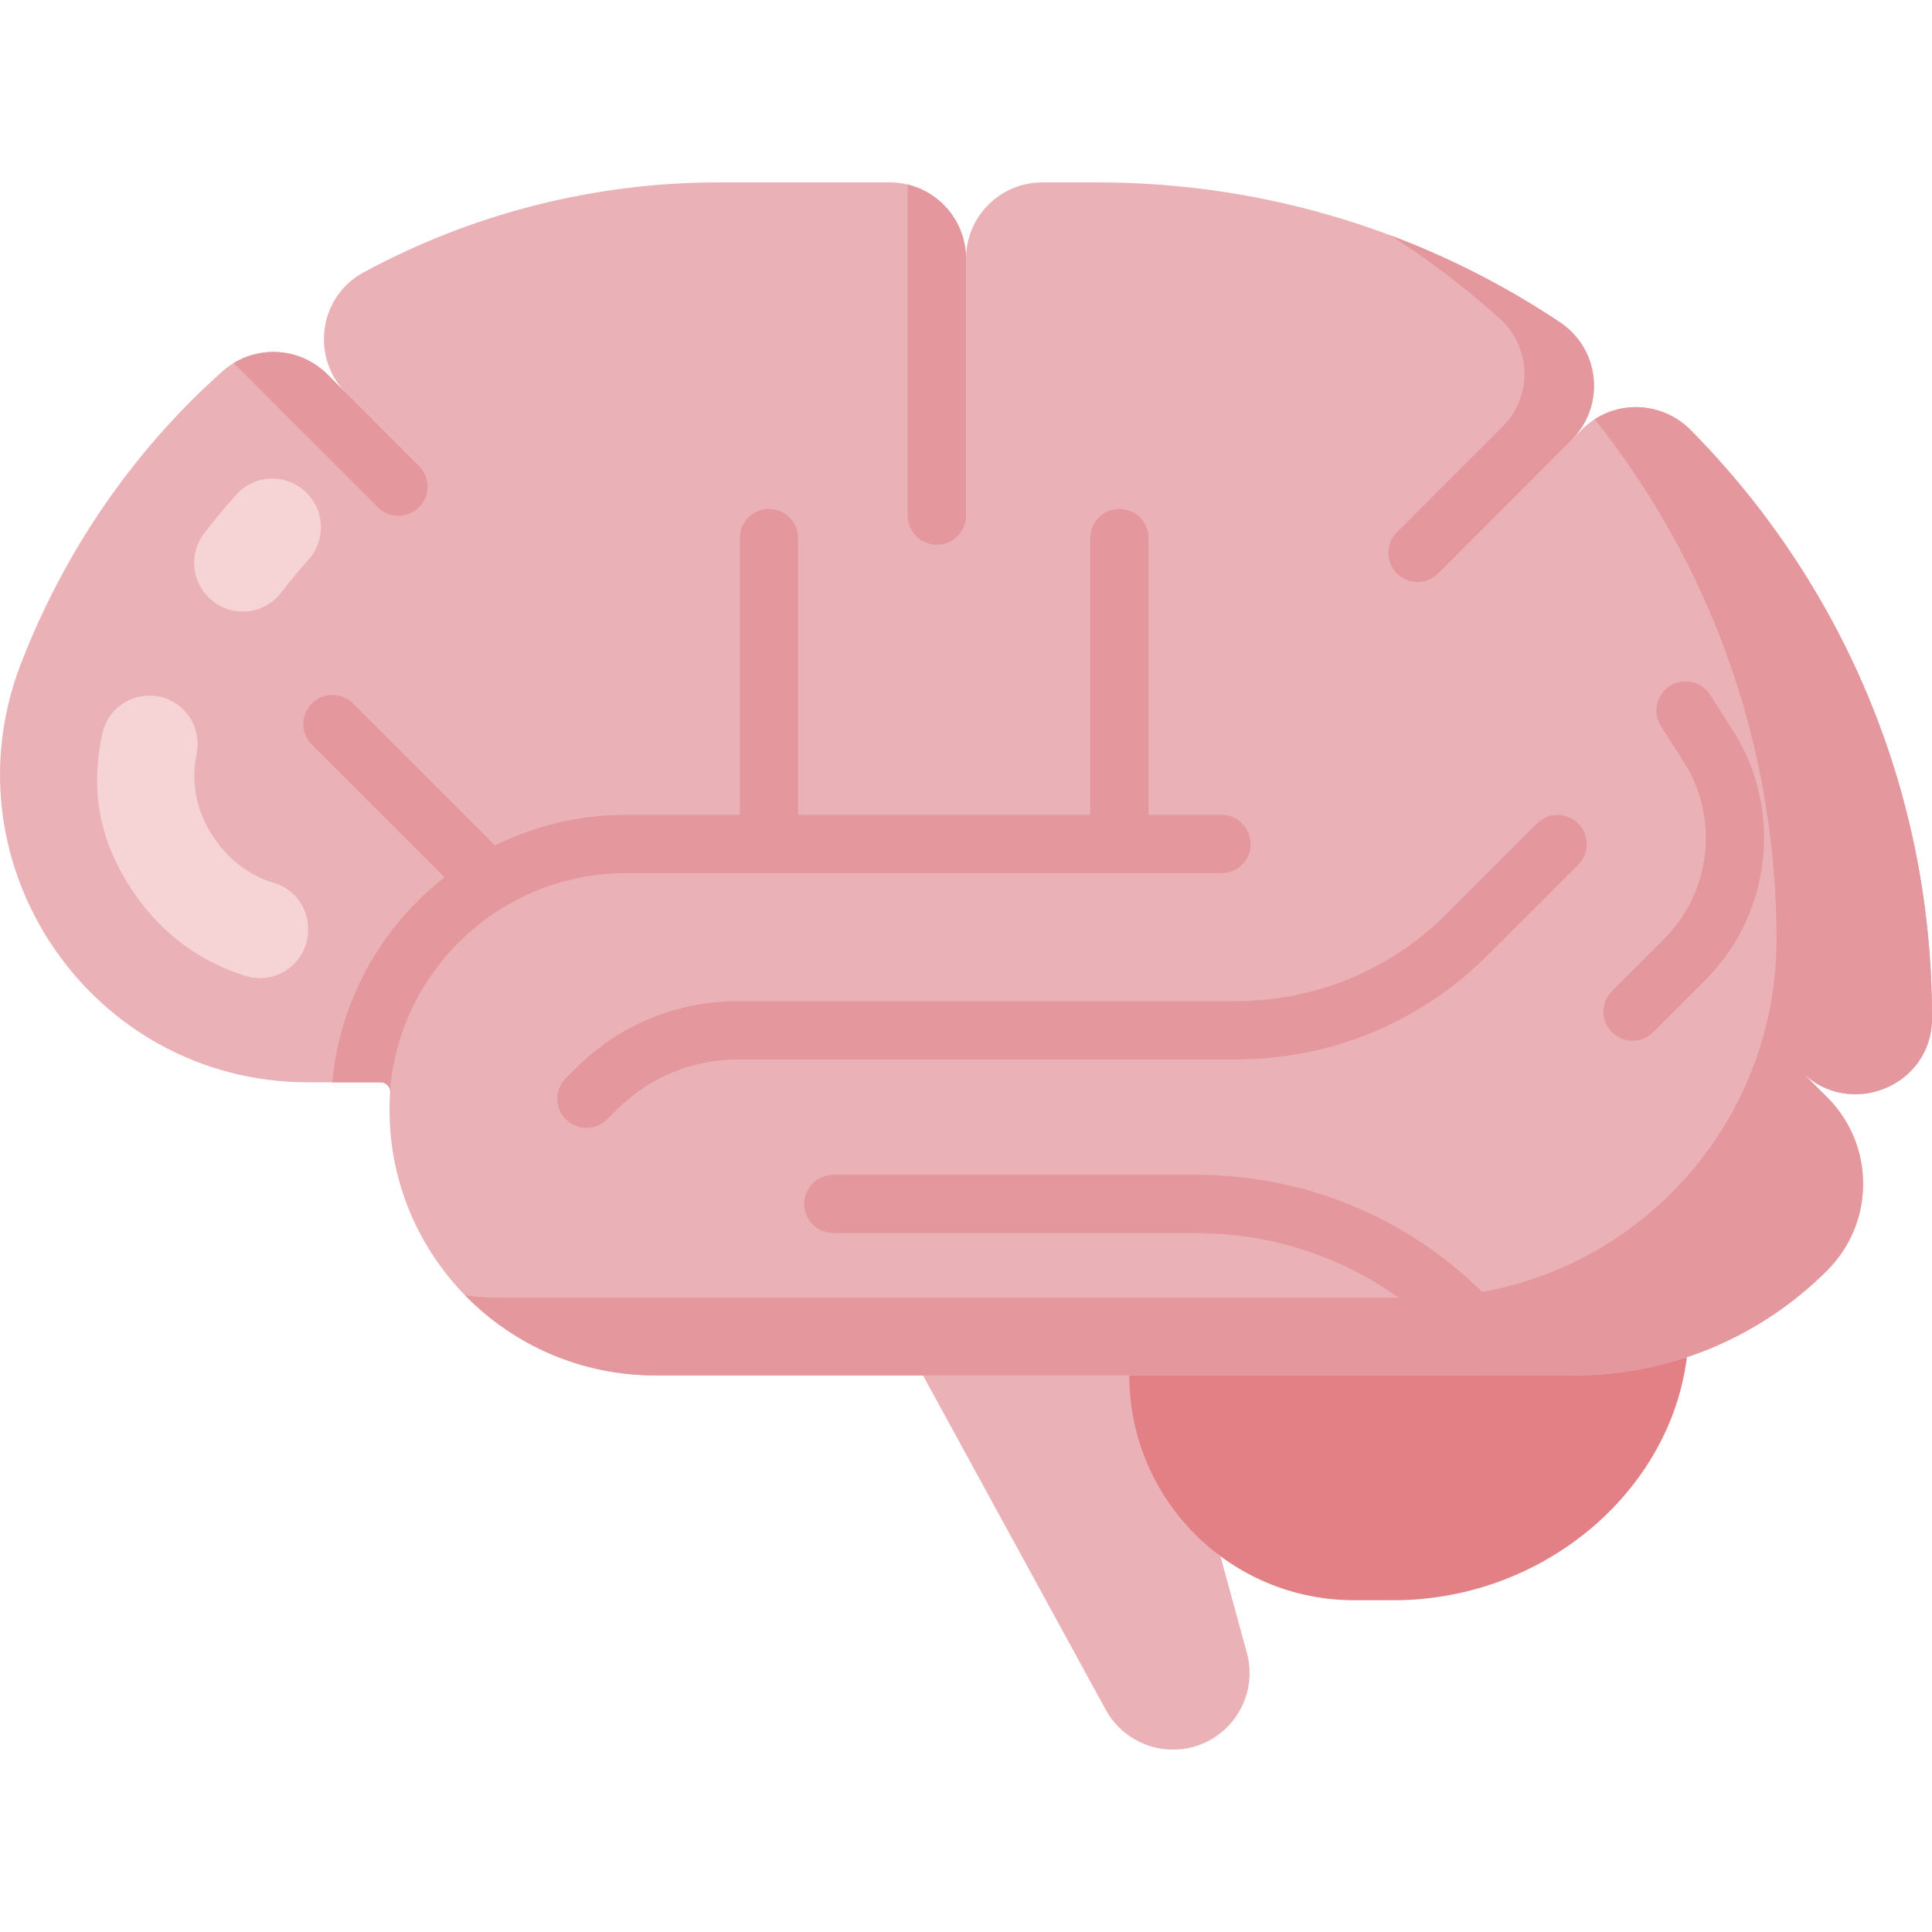 <?xml version="1.0" encoding="UTF-8"?> <svg xmlns="http://www.w3.org/2000/svg" width="512" height="512" viewBox="0 0 512 512" fill="none"><g clip-path="url(#clip0_900_28)"><path d="M323.43 412.403C308.777 401.549 321.555 361.626 321.555 341.99L244.602 364.498L293.034 453.102C294.781 456.3 297.357 458.968 300.491 460.826C303.625 462.685 307.202 463.665 310.846 463.665C324.235 463.665 333.957 450.93 330.428 438.015L323.43 412.403Z" fill="#EAB1B7"></path><path d="M299.277 364.498C299.277 397.402 325.951 424.075 358.854 424.075H369.364C408.486 424.075 442.477 395.859 447.053 359.665C437.629 362.8 421.04 328.9 410.563 328.9L299.277 364.498Z" fill="#E28086"></path><path d="M173.789 364.498H417.072C443.313 364.498 467.068 353.85 484.251 336.639C496.887 323.982 496.912 303.491 484.265 290.845L475.862 282.442L477.448 284.028C490.105 296.685 511.923 287.888 511.999 269.989L512 269.57C512 208.898 487.577 153.931 448.027 113.963C440.106 105.959 427.214 105.851 419.251 113.813L416.493 116.571C425.522 107.542 424.038 92.507 413.417 85.419L413.418 85.418C378.314 61.994 336.135 48.336 290.765 48.336H276.237C265.06 48.336 256 57.397 256 68.573C256 57.396 246.939 48.336 235.763 48.336H190.564C157.653 48.322 125.26 56.526 96.323 72.203C84.479 78.617 82.263 94.707 91.785 104.233L86.752 99.2C79.166 91.614 66.983 91.272 58.967 98.401C35.511 119.26 17.042 145.9 5.324 176.452C-14.8 229.812 24.633 286.827 81.661 286.827H100.898C101.237 286.827 101.573 286.896 101.885 287.031C102.196 287.166 102.477 287.364 102.709 287.611C102.941 287.859 103.119 288.152 103.234 288.472C103.348 288.791 103.395 289.131 103.373 289.47C103.273 291.006 103.224 292.545 103.224 294.084C103.223 333.022 134.83 364.579 173.789 364.498Z" fill="#EAB1B7"></path><path d="M448.026 113.961C441.139 107.001 430.494 106.012 422.599 111.106C452.763 148.917 470.793 196.835 470.793 248.965V249.193C470.67 301.515 428.216 343.893 375.865 343.893H132.582C129.474 343.901 126.369 343.704 123.286 343.304C136.103 356.413 153.998 364.538 173.79 364.496H417.073C443.315 364.496 467.069 353.848 484.252 336.637C496.888 323.981 496.912 303.489 484.266 290.843L477.451 284.028C490.109 296.681 511.923 287.885 512 269.986V269.569C512 208.897 487.577 153.929 448.026 113.961Z" fill="#E4989D"></path><path d="M62.597 131.093C59.621 134.417 56.775 137.856 54.066 141.402C52.186 143.863 51.264 146.923 51.47 150.013C51.676 153.103 52.996 156.013 55.186 158.203L55.333 158.35C60.81 163.827 69.836 163.191 74.539 157.037C76.839 154.028 79.247 151.114 81.757 148.308C86.206 143.333 86.153 135.802 81.564 130.955L81.425 130.808C76.277 125.371 67.591 125.515 62.597 131.093ZM56.924 222.35C52.262 215.609 50.479 207.996 52.107 199.756C52.944 195.518 51.698 191.138 48.644 188.084C41.467 180.907 29.237 184.571 27.098 194.493C24.03 208.723 25.792 222.614 35.742 237.001C43.081 247.612 53.381 255.084 65.211 258.667C73.402 261.148 81.661 254.979 81.661 246.421V246.221C81.661 240.661 78.095 235.642 72.767 234.052C66.4 232.15 60.939 228.155 56.924 222.35Z" fill="#F6D3D5"></path><path d="M323.717 215.942H304.376V142.601C304.376 140.552 303.562 138.587 302.113 137.138C300.664 135.689 298.699 134.875 296.65 134.875C294.601 134.875 292.636 135.689 291.187 137.138C289.738 138.587 288.924 140.552 288.924 142.601V215.942H211.505V142.601C211.505 140.552 210.691 138.587 209.242 137.138C207.793 135.689 205.828 134.875 203.779 134.875C201.73 134.875 199.765 135.689 198.316 137.138C196.867 138.587 196.053 140.552 196.053 142.601V215.942H165.849C153.412 215.942 141.644 218.863 131.196 224.054L93.595 186.452C92.879 185.729 92.026 185.154 91.088 184.761C90.148 184.368 89.141 184.165 88.123 184.163C87.105 184.16 86.097 184.359 85.156 184.747C84.215 185.136 83.361 185.706 82.641 186.426C81.921 187.146 81.351 188.001 80.962 188.942C80.574 189.882 80.375 190.891 80.378 191.909C80.38 192.926 80.584 193.934 80.977 194.873C81.37 195.812 81.945 196.664 82.668 197.38L117.794 232.506C101.285 245.419 90.079 264.814 88.043 286.827H100.899C102.184 286.827 103.226 287.798 103.363 289.03C105.945 256.818 132.984 231.395 165.85 231.395H323.719C325.768 231.395 327.733 230.58 329.182 229.131C330.631 227.682 331.445 225.717 331.444 223.667C331.444 221.618 330.63 219.653 329.181 218.204C327.731 216.756 325.766 215.942 323.717 215.942Z" fill="#E4989D"></path><path d="M327.448 280.761C352.723 280.761 376.484 270.918 394.355 253.047L418.27 229.133C419.708 227.682 420.512 225.72 420.507 223.677C420.502 221.635 419.689 219.677 418.244 218.232C416.8 216.788 414.842 215.974 412.799 215.969C410.756 215.964 408.795 216.768 407.343 218.205L383.427 242.12C368.475 257.073 348.594 265.308 327.447 265.308H195.651C179.343 265.308 164.012 271.658 152.479 283.189L149.854 285.815C148.451 287.274 147.676 289.224 147.696 291.248C147.716 293.272 148.529 295.207 149.96 296.638C151.391 298.069 153.326 298.881 155.35 298.9C157.373 298.92 159.324 298.144 160.782 296.741L163.406 294.116C172.018 285.503 183.469 280.761 195.65 280.761H327.448ZM393.444 343.018C373.007 322.582 345.836 311.328 316.935 311.328H220.84C218.791 311.328 216.826 312.142 215.377 313.591C213.928 315.04 213.114 317.005 213.114 319.054C213.114 321.103 213.928 323.069 215.377 324.517C216.826 325.966 218.791 326.78 220.84 326.78H316.936C341.709 326.78 365 336.427 382.518 353.945L393.07 364.497H414.924L393.444 343.018ZM427.193 262.623C426.112 263.704 425.375 265.08 425.077 266.579C424.778 268.078 424.931 269.632 425.516 271.044C426.101 272.456 427.091 273.663 428.362 274.512C429.633 275.361 431.128 275.814 432.656 275.813C433.671 275.815 434.676 275.615 435.614 275.227C436.551 274.838 437.403 274.268 438.119 273.549L452.042 259.626C469.514 242.154 472.533 214.364 459.22 193.549L453.191 184.122C452.644 183.267 451.935 182.529 451.103 181.948C450.27 181.367 449.332 180.956 448.341 180.738C447.35 180.521 446.326 180.5 445.327 180.678C444.328 180.856 443.374 181.229 442.519 181.776C441.664 182.323 440.925 183.033 440.345 183.865C439.764 184.697 439.353 185.635 439.136 186.626C438.918 187.617 438.897 188.642 439.075 189.641C439.253 190.639 439.626 191.594 440.173 192.448L446.202 201.875C455.636 216.626 453.497 236.318 441.115 248.7L427.193 262.623ZM86.751 99.199C80.046 92.495 69.751 91.448 61.915 96.218L100.121 134.425C101.63 135.933 103.607 136.688 105.584 136.688C107.561 136.688 109.539 135.933 111.047 134.425C111.765 133.708 112.334 132.856 112.722 131.918C113.111 130.981 113.31 129.976 113.31 128.961C113.31 127.947 113.111 126.942 112.722 126.004C112.334 125.067 111.765 124.215 111.047 123.497L86.751 99.199ZM248.274 144.364C250.323 144.364 252.288 143.55 253.737 142.101C255.186 140.652 256 138.687 256 136.638V68.572C256 59.044 249.415 51.053 240.547 48.904V136.638C240.547 138.687 241.362 140.653 242.811 142.101C244.26 143.55 246.225 144.364 248.274 144.364ZM419.49 91.742C417.954 89.214 415.881 87.056 413.417 85.419L413.418 85.418C399.359 76.034 384.269 68.296 368.443 62.358C378.696 68.905 388.393 76.283 397.438 84.418C405.828 91.963 406.278 104.954 398.299 112.933L370.133 141.098C368.709 142.552 367.917 144.509 367.928 146.544C367.938 148.579 368.751 150.528 370.19 151.967C371.629 153.406 373.578 154.22 375.612 154.231C377.647 154.242 379.605 153.45 381.059 152.026L416.491 116.573C423.327 109.736 424.159 99.411 419.49 91.742Z" fill="#E4989D"></path></g><defs><clipPath id="clip0_900_28"><rect width="512" height="512" fill="white"></rect></clipPath></defs></svg> 